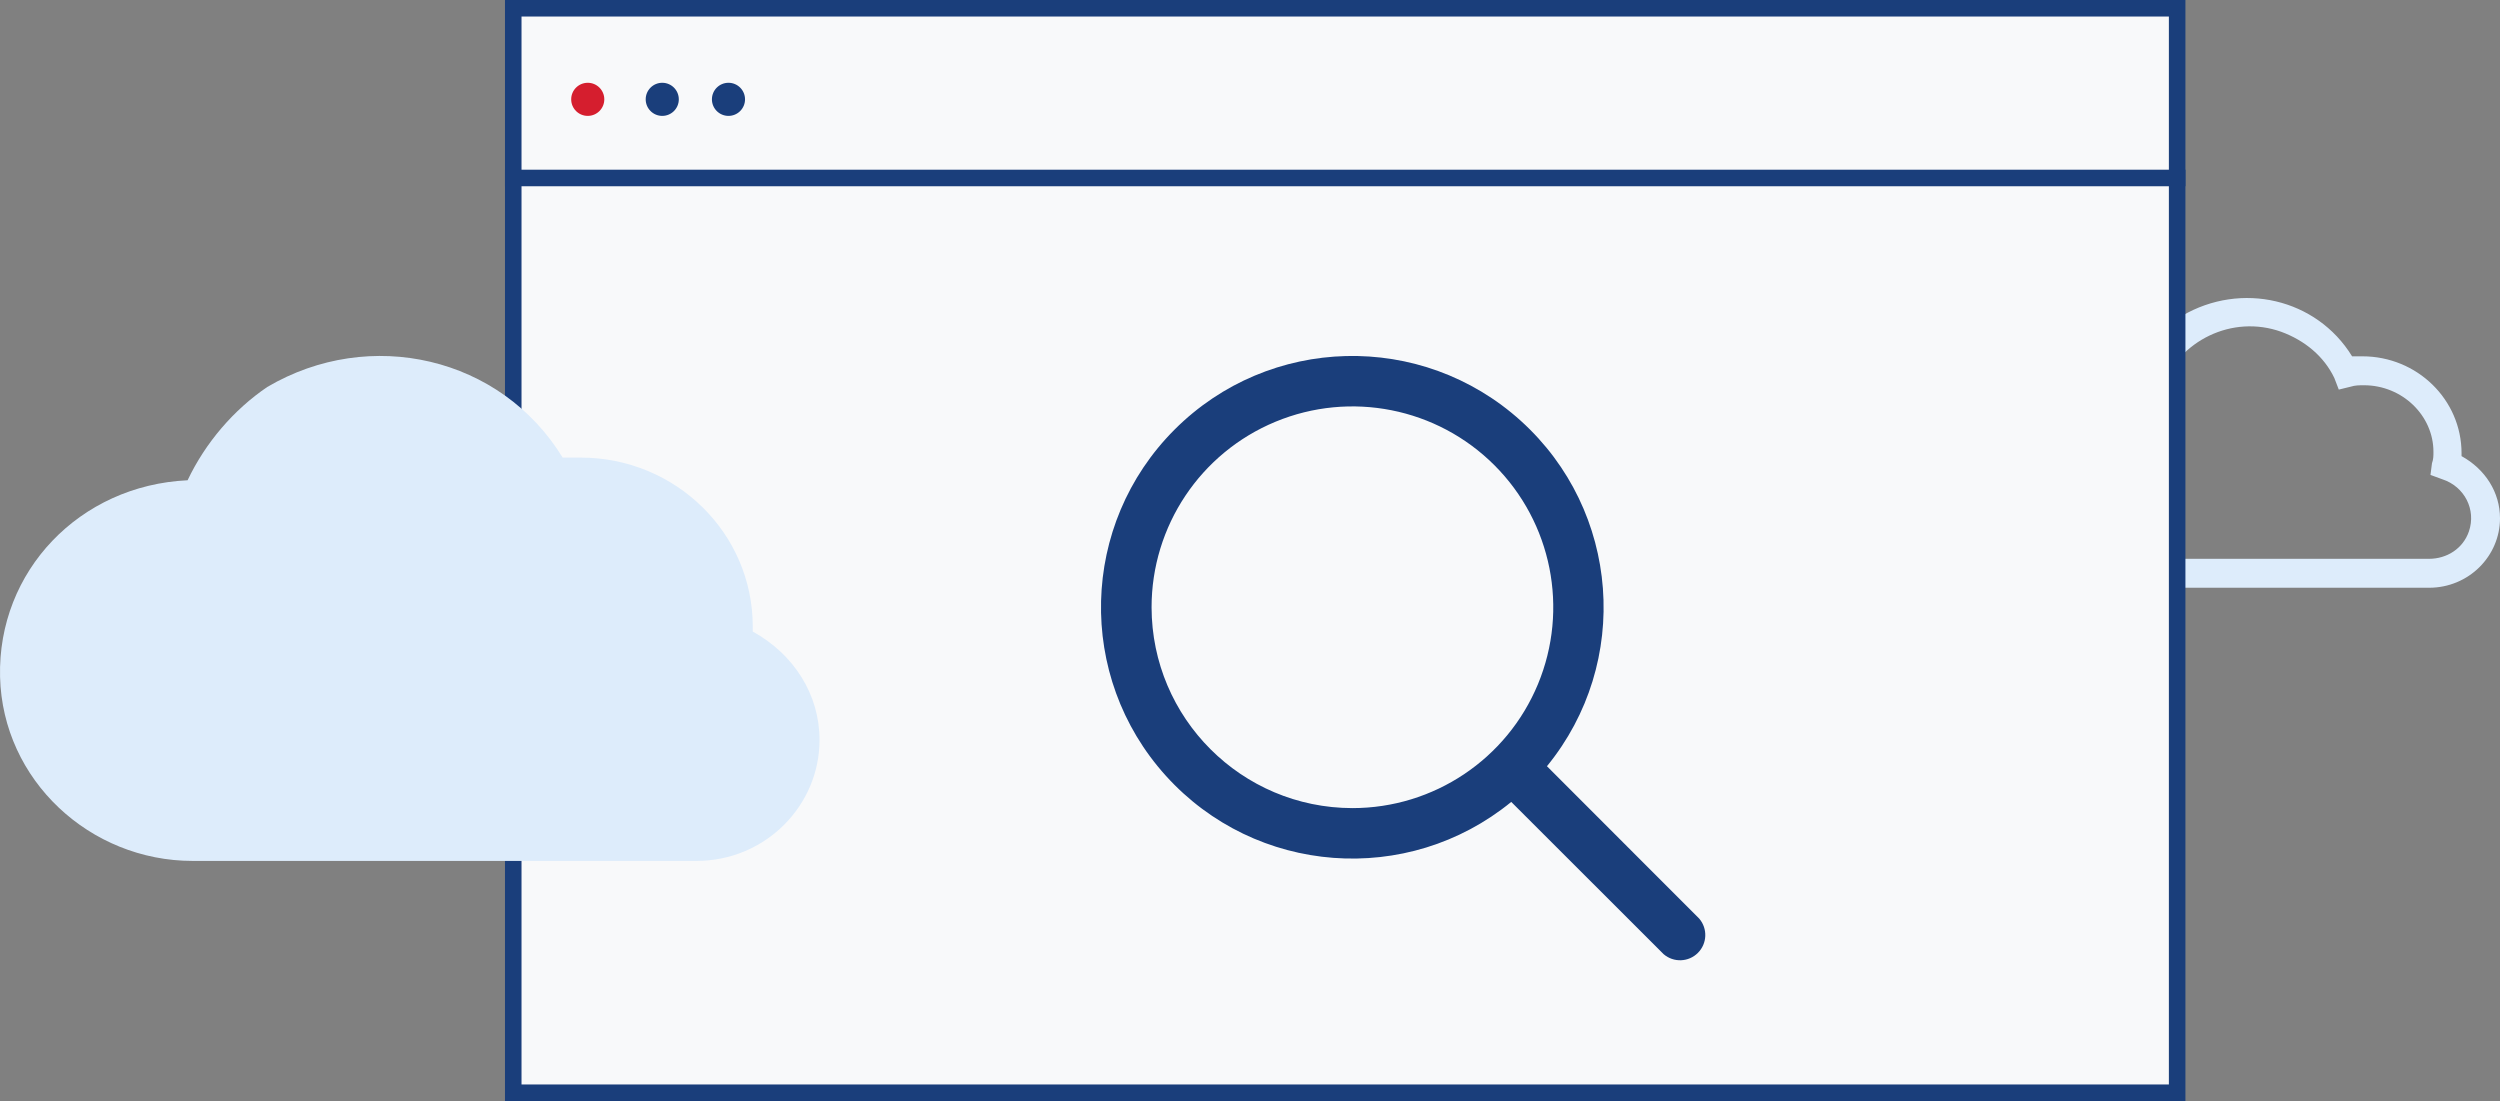 <?xml version="1.0" encoding="UTF-8"?>
<svg width="302px" height="133px" viewBox="0 0 302 133" version="1.1" xmlns="http://www.w3.org/2000/svg" xmlns:xlink="http://www.w3.org/1999/xlink">
    <rect x="0" y="0" width="302" height="133" fill="#808080" stroke="none"/>
    <!-- Generator: Sketch 53.2 (72643) - https://sketchapp.com -->
    <title>app-window</title>
    <desc>Created with Sketch.</desc>
    <g id="Desktop-HD" stroke="none" stroke-width="1" fill="none" fill-rule="evenodd">
        <g id="-(1024)-No-Search-Results" transform="translate(-327, -394)">
            <g id="app-window" transform="translate(327, 394)">
                <g id="dat-31-cloud-database-computer-internet.2" transform="translate(245, 36)" fill="#DDECFB" fill-rule="nonzero">
                    <path d="M13.404,35 L48.424,35 C53.248,35 57,31.156 57,26.613 C57,23.468 55.213,20.673 52.355,19.1 C52.355,18.925 52.355,18.925 52.355,18.751 C52.355,12.286 46.994,7.044 40.384,7.044 C40.026,7.044 39.669,7.044 39.133,7.044 C34.845,0.055 25.733,-2.042 18.586,2.152 C16.263,3.724 14.298,5.996 13.047,8.616 C5.543,8.966 -0.175,14.907 0.004,22.245 C0.183,29.409 6.258,35 13.404,35 L13.404,35 Z M13.404,12.111 C13.583,12.111 13.762,12.111 14.119,12.111 L15.548,12.111 L16.084,10.888 C18.228,5.122 24.661,1.977 30.557,4.074 C33.415,5.122 35.738,7.044 36.989,9.665 L37.525,11.063 L38.954,10.713 C39.49,10.538 40.026,10.538 40.562,10.538 C45.208,10.538 48.96,14.208 48.96,18.576 C48.96,19.1 48.96,19.449 48.781,19.974 L48.602,21.371 L50.032,21.896 C52.712,22.769 54.141,25.565 53.248,28.186 C52.533,30.282 50.568,31.505 48.424,31.505 L30.557,31.505 L13.583,31.505 C8.044,31.505 3.577,27.137 3.577,21.896 C3.577,16.654 8.044,12.111 13.404,12.111 L13.404,12.111 Z" id="Shape"></path>
                </g>
                <rect id="Rectangle" stroke="#1A3E7B" stroke-width="2" fill="#F8F9FA" x="62" y="1" width="201" height="131"></rect>
                <circle id="Oval" fill="#D51E2E" cx="71" cy="12" r="2"></circle>
                <circle id="Oval" fill="#1A3E7B" cx="80" cy="12" r="2"></circle>
                <circle id="Oval" fill="#1A3E7B" cx="88" cy="12" r="2"></circle>
                <path d="M62,21.5 L263,21.5" id="Line-3" stroke="#1A3E7B" stroke-width="2" stroke-linecap="square"></path>
                <g id="11-search" transform="translate(133, 43)" fill="#1A3E7B" fill-rule="nonzero">
                    <path d="M72.267,67.969 L53.872,49.559 C64.102,37.033 62.714,18.686 50.718,7.839 C38.721,-3.007 20.328,-2.544 8.892,8.892 C-2.544,20.328 -3.007,38.721 7.839,50.718 C18.686,62.714 37.033,64.102 49.559,53.872 L67.969,72.267 C69.179,73.303 70.981,73.233 72.107,72.107 C73.233,70.981 73.303,69.179 72.267,67.969 Z M6.11,30.372 C6.104,20.558 12.011,11.706 21.077,7.946 C30.143,4.186 40.581,6.258 47.523,13.196 C54.465,20.134 56.543,30.57 52.789,39.638 C49.035,48.706 40.187,54.619 30.372,54.619 C16.986,54.602 6.135,43.759 6.11,30.372 Z" id="Shape"></path>
                </g>
                <g id="dat-31-cloud-database-computer-internet.2-copy" transform="translate(0, 43)" fill="#DDECFB" fill-rule="nonzero">
                    <path d="M23.281,61 L84.105,61 C92.483,61 99,54.301 99,46.383 C99,40.902 95.897,36.029 90.932,33.289 C90.932,32.984 90.932,32.984 90.932,32.679 C90.932,21.412 81.622,12.277 70.14,12.277 C69.519,12.277 68.899,12.277 67.968,12.277 C60.52,0.096 44.694,-3.559 32.281,3.75 C28.246,6.491 24.833,10.449 22.661,15.017 C9.627,15.626 -0.303,25.98 0.007,38.77 C0.317,51.255 10.868,61 23.281,61 L23.281,61 Z" id="Shape"></path>
                </g>
            </g>
        </g>
    </g>
</svg>